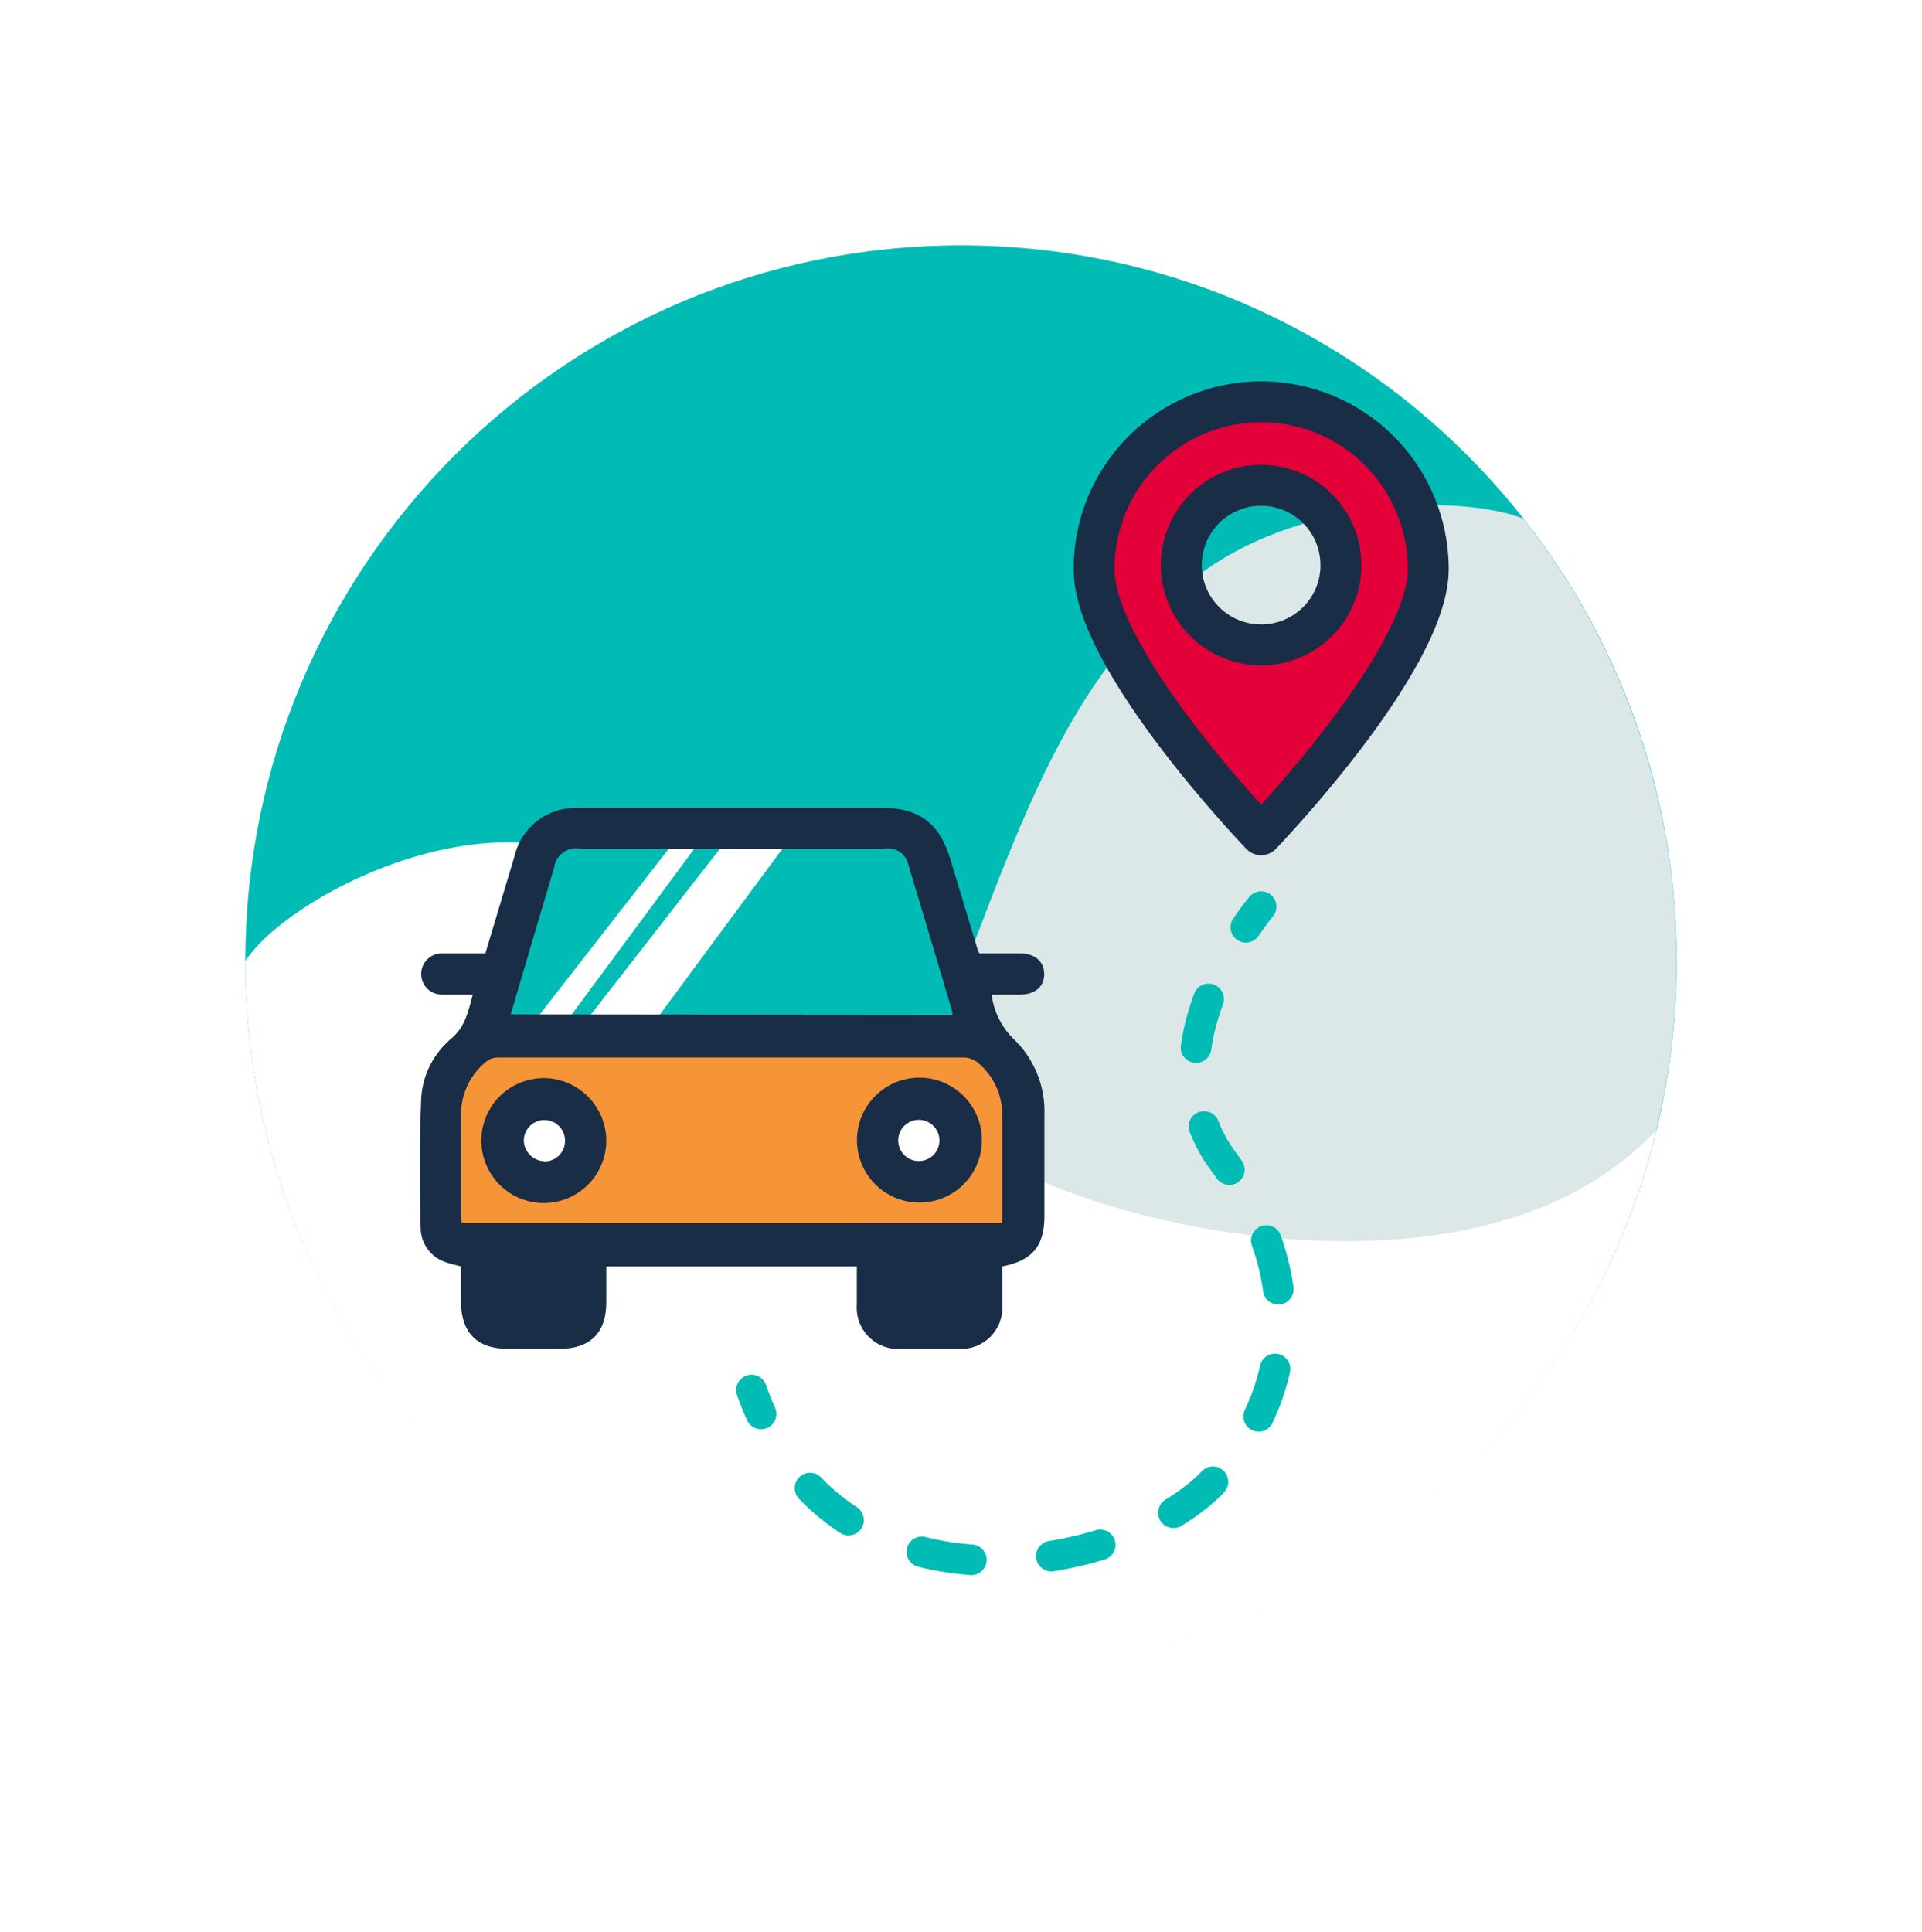 <svg width="188" height="189" viewBox="0 0 188 189" fill="none" xmlns="http://www.w3.org/2000/svg">
<g filter="url(#filter0_d_2670_6337)">
<path d="M90 160C128.66 160 160 128.66 160 90C160 51.34 128.66 20 90 20C51.34 20 20 51.34 20 90C20 128.66 51.34 160 90 160Z" fill="#00BCB5"/>
<path d="M145.009 46.733C138.764 44.291 123.733 44.846 114.039 51.675C98.493 62.631 94.801 80.93 85.198 103.659C79.871 116.268 67.645 136.121 55.569 142.81C53.16 144.147 50.604 145.203 47.953 145.957C61.537 156.164 78.371 161.081 95.313 159.791C112.256 158.501 128.15 151.091 140.032 138.944C151.913 126.797 158.97 110.742 159.886 93.775C160.802 76.808 155.514 60.088 145.009 46.733Z" fill="#DCE7E7"/>
<path d="M98.504 111.8C72.941 101.056 73.466 78.368 45.714 78.399C34.991 78.348 23.158 85.168 20 90C19.981 107.136 26.249 123.684 37.616 136.507C48.984 149.33 64.66 157.537 81.675 159.573C98.69 161.609 115.86 157.332 129.932 147.552C144.004 137.773 153.999 123.171 158.023 106.514C143.325 122.453 112.94 117.853 98.504 111.8Z" fill="white"/>
<path d="M51.804 117.721H43.875V125.65H51.804V117.721Z" fill="#192D46"/>
<path d="M90.898 117.721H82.969V125.65H90.898V117.721Z" fill="#192D46"/>
<path d="M38.75 102.699L43.875 97.262H92.024L95.373 101.963V117.72H39.597L38.75 102.699Z" fill="#F69537"/>
<path d="M51.199 77.652L43.875 97.263H92.025L85.921 77.652H51.199Z" fill="#00BCB5"/>
<path d="M63.184 76.754L47.215 97.263L50.534 97.111L65.585 76.754H63.184Z" fill="white"/>
<path d="M68.188 76.754L52.219 97.263L59.159 97.111L74.21 76.754H68.188Z" fill="white"/>
<path d="M85.924 110.882C87.757 110.882 89.243 109.396 89.243 107.563C89.243 105.73 87.757 104.244 85.924 104.244C84.091 104.244 82.606 105.73 82.606 107.563C82.606 109.396 84.091 110.882 85.924 110.882Z" fill="white"/>
<path d="M49.245 110.882C51.078 110.882 52.564 109.396 52.564 107.563C52.564 105.73 51.078 104.244 49.245 104.244C47.412 104.244 45.926 105.73 45.926 107.563C45.926 109.396 47.412 110.882 49.245 110.882Z" fill="white"/>
<path d="M94.043 119.87C94.043 121.191 94.043 122.442 94.043 123.693C94.074 124.26 93.985 124.826 93.782 125.356C93.579 125.886 93.266 126.367 92.864 126.768C92.462 127.169 91.981 127.48 91.45 127.682C90.92 127.884 90.353 127.972 89.786 127.94C87.89 127.94 85.993 127.94 84.097 127.94C83.52 127.978 82.943 127.891 82.403 127.687C81.863 127.482 81.373 127.164 80.967 126.753C80.56 126.343 80.247 125.85 80.047 125.309C79.847 124.767 79.766 124.188 79.809 123.612C79.809 122.392 79.809 121.181 79.809 119.88H55.306C55.306 121.03 55.306 122.2 55.306 123.37C55.306 126.397 53.712 127.93 50.726 127.94H45.682C42.656 127.94 41.092 126.346 41.082 123.279V119.87C40.598 119.739 40.154 119.658 39.73 119.507C39.023 119.304 38.395 118.889 37.933 118.316C37.47 117.744 37.196 117.043 37.148 116.309C37.037 112.011 37.027 107.704 37.198 103.416C37.269 102.277 37.574 101.165 38.095 100.149C38.616 99.134 39.341 98.237 40.224 97.515C41.526 96.365 41.808 94.882 42.242 93.288C41.173 93.288 40.224 93.288 39.216 93.288C38.681 93.288 38.167 93.076 37.789 92.697C37.411 92.319 37.198 91.806 37.198 91.27C37.198 90.735 37.411 90.222 37.789 89.844C38.167 89.466 38.681 89.253 39.216 89.253C40.608 89.253 42.01 89.253 43.473 89.253C44.431 86.065 45.379 82.928 46.318 79.77C46.585 78.611 47.185 77.555 48.043 76.731C48.901 75.906 49.98 75.35 51.15 75.13C51.716 75.032 52.291 74.995 52.865 75.019C62.684 75.019 72.499 75.019 82.311 75.019C85.872 75.019 87.89 76.532 88.929 79.962C89.83 82.941 90.731 85.921 91.632 88.9C91.632 88.991 91.723 89.081 91.804 89.253H95.748C97.231 89.253 98.129 90.05 98.139 91.27C98.149 92.491 97.251 93.288 95.769 93.288H92.994C93.197 94.871 93.905 96.346 95.012 97.495C96.056 98.459 96.878 99.639 97.421 100.952C97.965 102.265 98.217 103.681 98.159 105.101C98.159 108.44 98.159 111.769 98.159 115.098C98.119 117.913 96.939 119.315 94.043 119.87ZM89.181 95.265C89.161 95.092 89.13 94.92 89.09 94.751C87.691 90.043 86.282 85.335 84.864 80.628C84.765 80.108 84.467 79.648 84.033 79.347C83.599 79.045 83.064 78.925 82.543 79.014H52.683C52.397 78.965 52.105 78.975 51.823 79.043C51.541 79.111 51.276 79.236 51.044 79.41C50.812 79.583 50.618 79.802 50.473 80.053C50.328 80.304 50.236 80.582 50.201 80.87C49.445 83.372 48.718 85.914 47.972 88.375L45.954 95.225L89.181 95.265ZM94.033 115.633C94.033 112.132 94.033 108.773 94.033 105.404C94.089 104.382 93.907 103.362 93.503 102.422C93.099 101.482 92.483 100.649 91.703 99.986C91.34 99.669 90.883 99.478 90.402 99.442C75.176 99.442 59.956 99.442 44.744 99.442C44.36 99.427 43.981 99.537 43.664 99.754C42.855 100.38 42.202 101.185 41.756 102.106C41.309 103.026 41.082 104.038 41.092 105.061C41.092 108.289 41.092 111.517 41.092 114.735C41.1 115.039 41.124 115.342 41.163 115.643L94.033 115.633ZM51.2 123.794V119.87H45.279V123.834L51.2 123.794ZM83.956 123.794H89.897V119.87H83.956V123.794Z" fill="#192D46"/>
<path d="M79.821 107.461C79.837 105.843 80.493 104.298 81.647 103.163C82.8 102.029 84.356 101.398 85.974 101.408C87.184 101.416 88.365 101.783 89.366 102.463C90.367 103.142 91.144 104.103 91.599 105.224C92.053 106.345 92.165 107.576 91.92 108.761C91.674 109.946 91.083 111.031 90.221 111.88C89.358 112.728 88.263 113.302 87.074 113.527C85.885 113.753 84.657 113.621 83.543 113.148C82.429 112.675 81.481 111.882 80.819 110.87C80.156 109.857 79.809 108.671 79.821 107.461ZM85.873 105.534C85.338 105.534 84.825 105.747 84.447 106.125C84.068 106.504 83.856 107.017 83.856 107.552C83.856 108.087 84.068 108.6 84.447 108.979C84.825 109.357 85.338 109.569 85.873 109.569C86.409 109.569 86.922 109.357 87.3 108.979C87.678 108.6 87.891 108.087 87.891 107.552C87.891 107.017 87.678 106.504 87.3 106.125C86.922 105.747 86.409 105.534 85.873 105.534Z" fill="#192D46"/>
<path d="M55.305 107.593C55.298 108.803 54.933 109.985 54.255 110.987C53.577 111.99 52.617 112.769 51.496 113.225C50.375 113.681 49.143 113.794 47.958 113.55C46.772 113.306 45.686 112.715 44.837 111.853C43.987 110.991 43.413 109.896 43.186 108.707C42.96 107.518 43.091 106.288 43.564 105.174C44.037 104.06 44.83 103.111 45.842 102.448C46.855 101.785 48.041 101.438 49.252 101.45C50.865 101.476 52.403 102.135 53.535 103.284C54.666 104.433 55.302 105.98 55.305 107.593ZM49.252 109.611C49.524 109.611 49.793 109.556 50.043 109.45C50.293 109.343 50.519 109.187 50.708 108.991C50.896 108.795 51.043 108.563 51.14 108.309C51.236 108.055 51.28 107.784 51.269 107.512C51.254 106.988 51.034 106.49 50.657 106.125C50.281 105.759 49.777 105.555 49.252 105.555C48.717 105.555 48.204 105.768 47.825 106.146C47.447 106.525 47.234 107.038 47.234 107.573C47.252 108.102 47.47 108.605 47.845 108.98C48.219 109.355 48.722 109.573 49.252 109.59V109.611Z" fill="#192D46"/>
<path d="M119.356 84.684C119.356 84.684 118.731 85.42 117.863 86.701" stroke="#00BCB5" stroke-width="3" stroke-miterlimit="10" stroke-linecap="round"/>
<path d="M114.212 93.713C112.457 98.474 111.801 104.386 115.655 109.591C124.018 120.799 122.474 132.945 114.515 141.076C106.767 148.995 82.788 154.422 72.297 137.807" stroke="#00BCB5" stroke-width="3" stroke-miterlimit="10" stroke-linecap="round" stroke-dasharray="4.91 7.85"/>
<path d="M69.07 134.916C69.407 135.673 70.294 136.013 71.051 135.675C71.807 135.338 72.147 134.451 71.81 133.694L69.07 134.916ZM70.929 131.475C70.659 130.692 69.805 130.277 69.022 130.547C68.239 130.818 67.823 131.672 68.094 132.455L70.929 131.475ZM71.81 133.694C71.492 132.982 71.196 132.246 70.929 131.475L68.094 132.455C68.392 133.318 68.722 134.135 69.07 134.916L71.81 133.694Z" fill="#00BCB5"/>
<path d="M119.354 35.303C115.019 35.305 110.862 37.029 107.798 40.096C104.733 43.162 103.012 47.32 103.012 51.655C103.012 60.674 119.354 77.652 119.354 77.652C119.354 77.652 135.707 60.674 135.707 51.655C135.707 49.508 135.284 47.381 134.462 45.397C133.64 43.413 132.436 41.611 130.917 40.092C129.399 38.574 127.596 37.369 125.612 36.547C123.628 35.726 121.502 35.303 119.354 35.303ZM119.354 59.08C117.81 59.08 116.3 58.622 115.016 57.764C113.732 56.906 112.731 55.687 112.14 54.26C111.549 52.833 111.395 51.263 111.696 49.749C111.997 48.234 112.741 46.843 113.833 45.751C114.925 44.659 116.316 43.915 117.831 43.614C119.345 43.313 120.915 43.467 122.342 44.058C123.769 44.649 124.988 45.65 125.846 46.934C126.704 48.218 127.162 49.728 127.162 51.272C127.164 52.298 126.962 53.314 126.571 54.261C126.179 55.209 125.604 56.071 124.878 56.796C124.153 57.521 123.292 58.096 122.344 58.488C121.396 58.88 120.38 59.081 119.354 59.08Z" fill="#E40039"/>
<path d="M119.354 35.303V33.303L119.353 33.303L119.354 35.303ZM103.012 51.655H105.012H103.012ZM119.354 77.652L117.913 79.039C118.29 79.43 118.81 79.652 119.354 79.652C119.897 79.652 120.418 79.431 120.795 79.039L119.354 77.652ZM135.707 51.655H137.707H135.707ZM119.354 59.08L119.357 57.08H119.354V59.08ZM127.162 51.272H125.162L125.162 51.275L127.162 51.272ZM119.353 33.303C114.487 33.306 109.822 35.241 106.383 38.682L109.212 41.51C111.902 38.818 115.55 37.305 119.355 37.303L119.353 33.303ZM106.383 38.682C102.944 42.123 101.012 46.79 101.012 51.655H105.012C105.012 47.85 106.523 44.201 109.212 41.51L106.383 38.682ZM101.012 51.655C101.012 54.422 102.233 57.537 103.802 60.466C105.404 63.456 107.515 66.517 109.591 69.246C111.672 71.983 113.749 74.426 115.302 76.183C116.08 77.062 116.729 77.773 117.185 78.265C117.414 78.511 117.594 78.702 117.718 78.833C117.78 78.899 117.827 78.949 117.86 78.984C117.877 79.001 117.89 79.014 117.898 79.023C117.903 79.028 117.906 79.032 117.909 79.034C117.91 79.035 117.911 79.037 117.912 79.037C117.912 79.038 117.912 79.038 117.913 79.038C117.913 79.038 117.913 79.039 119.354 77.652C120.795 76.265 120.795 76.265 120.795 76.265C120.795 76.265 120.795 76.265 120.795 76.265C120.795 76.264 120.794 76.264 120.794 76.263C120.792 76.262 120.79 76.259 120.786 76.255C120.779 76.248 120.769 76.237 120.754 76.222C120.725 76.192 120.681 76.146 120.624 76.085C120.508 75.963 120.337 75.781 120.118 75.545C119.681 75.073 119.053 74.386 118.299 73.533C116.788 71.825 114.779 69.46 112.775 66.825C110.765 64.182 108.791 61.308 107.328 58.578C105.833 55.787 105.012 53.398 105.012 51.655H101.012ZM119.354 77.652C120.795 79.039 120.795 79.039 120.795 79.039C120.795 79.038 120.796 79.038 120.796 79.038C120.797 79.037 120.798 79.036 120.799 79.035C120.802 79.032 120.805 79.028 120.809 79.024C120.818 79.015 120.831 79.001 120.847 78.984C120.88 78.95 120.928 78.899 120.99 78.834C121.114 78.703 121.295 78.511 121.523 78.265C121.979 77.773 122.629 77.063 123.407 76.183C124.962 74.426 127.039 71.983 129.122 69.247C131.199 66.518 133.312 63.456 134.914 60.467C136.485 57.537 137.707 54.422 137.707 51.655H133.707C133.707 53.398 132.885 55.787 131.389 58.577C129.925 61.307 127.95 64.181 125.939 66.824C123.933 69.46 121.923 71.825 120.411 73.533C119.657 74.386 119.029 75.072 118.591 75.544C118.372 75.78 118.201 75.962 118.085 76.084C118.027 76.145 117.984 76.191 117.955 76.222C117.94 76.237 117.929 76.248 117.923 76.255C117.919 76.259 117.917 76.261 117.915 76.263C117.914 76.263 117.914 76.264 117.914 76.264C117.914 76.264 117.914 76.264 117.913 76.264C117.914 76.264 117.914 76.264 119.354 77.652ZM137.707 51.655C137.707 49.245 137.232 46.859 136.31 44.632L132.614 46.163C133.335 47.904 133.707 49.77 133.707 51.655H137.707ZM136.31 44.632C135.387 42.405 134.035 40.382 132.331 38.678L129.503 41.507C130.836 42.839 131.893 44.421 132.614 46.163L136.31 44.632ZM132.331 38.678C130.627 36.974 128.604 35.622 126.377 34.7L124.847 38.395C126.588 39.117 128.17 40.174 129.503 41.507L132.331 38.678ZM126.377 34.7C124.151 33.777 121.764 33.303 119.354 33.303V37.303C121.239 37.303 123.105 37.674 124.847 38.395L126.377 34.7ZM119.354 57.08C118.205 57.08 117.082 56.739 116.127 56.101L113.905 59.427C115.518 60.505 117.414 61.08 119.354 61.08V57.08ZM116.127 56.101C115.172 55.463 114.428 54.556 113.988 53.495L110.293 55.025C111.035 56.818 112.292 58.349 113.905 59.427L116.127 56.101ZM113.988 53.495C113.549 52.433 113.434 51.265 113.658 50.139L109.735 49.358C109.356 51.261 109.55 53.233 110.293 55.025L113.988 53.495ZM113.658 50.139C113.882 49.012 114.435 47.977 115.247 47.165L112.419 44.337C111.047 45.708 110.113 47.456 109.735 49.358L113.658 50.139ZM115.247 47.165C116.059 46.353 117.094 45.8 118.221 45.575L117.441 41.652C115.538 42.031 113.79 42.965 112.419 44.337L115.247 47.165ZM118.221 45.575C119.348 45.351 120.515 45.466 121.577 45.906L123.108 42.21C121.315 41.468 119.343 41.274 117.441 41.652L118.221 45.575ZM121.577 45.906C122.638 46.346 123.545 47.09 124.183 48.045L127.509 45.823C126.431 44.21 124.9 42.953 123.108 42.21L121.577 45.906ZM124.183 48.045C124.822 49 125.162 50.123 125.162 51.272H129.162C129.162 49.332 128.587 47.436 127.509 45.823L124.183 48.045ZM125.162 51.275C125.163 52.037 125.014 52.792 124.722 53.497L128.419 55.026C128.911 53.835 129.164 52.558 129.162 51.269L125.162 51.275ZM124.722 53.497C124.431 54.202 124.003 54.843 123.464 55.382L126.292 58.21C127.204 57.299 127.926 56.217 128.419 55.026L124.722 53.497ZM123.464 55.382C122.925 55.921 122.284 56.349 121.58 56.64L123.108 60.337C124.299 59.844 125.381 59.121 126.292 58.21L123.464 55.382ZM121.58 56.64C120.875 56.931 120.119 57.081 119.357 57.08L119.352 61.08C120.64 61.082 121.917 60.829 123.108 60.337L121.58 56.64Z" fill="#192D46"/>
</g>
<defs>
<filter id="filter0_d_2670_6337" x="0" y="0" width="188" height="188.068" filterUnits="userSpaceOnUse" color-interpolation-filters="sRGB">
<feFlood flood-opacity="0" result="BackgroundImageFix"/>
<feColorMatrix in="SourceAlpha" type="matrix" values="0 0 0 0 0 0 0 0 0 0 0 0 0 0 0 0 0 0 127 0" result="hardAlpha"/>
<feOffset dx="4" dy="4"/>
<feGaussianBlur stdDeviation="12"/>
<feComposite in2="hardAlpha" operator="out"/>
<feColorMatrix type="matrix" values="0 0 0 0 0 0 0 0 0 0.737 0 0 0 0 0.71 0 0 0 0.15 0"/>
<feBlend mode="multiply" in2="BackgroundImageFix" result="effect1_dropShadow_2670_6337"/>
<feBlend mode="normal" in="SourceGraphic" in2="effect1_dropShadow_2670_6337" result="shape"/>
</filter>
</defs>
</svg>
